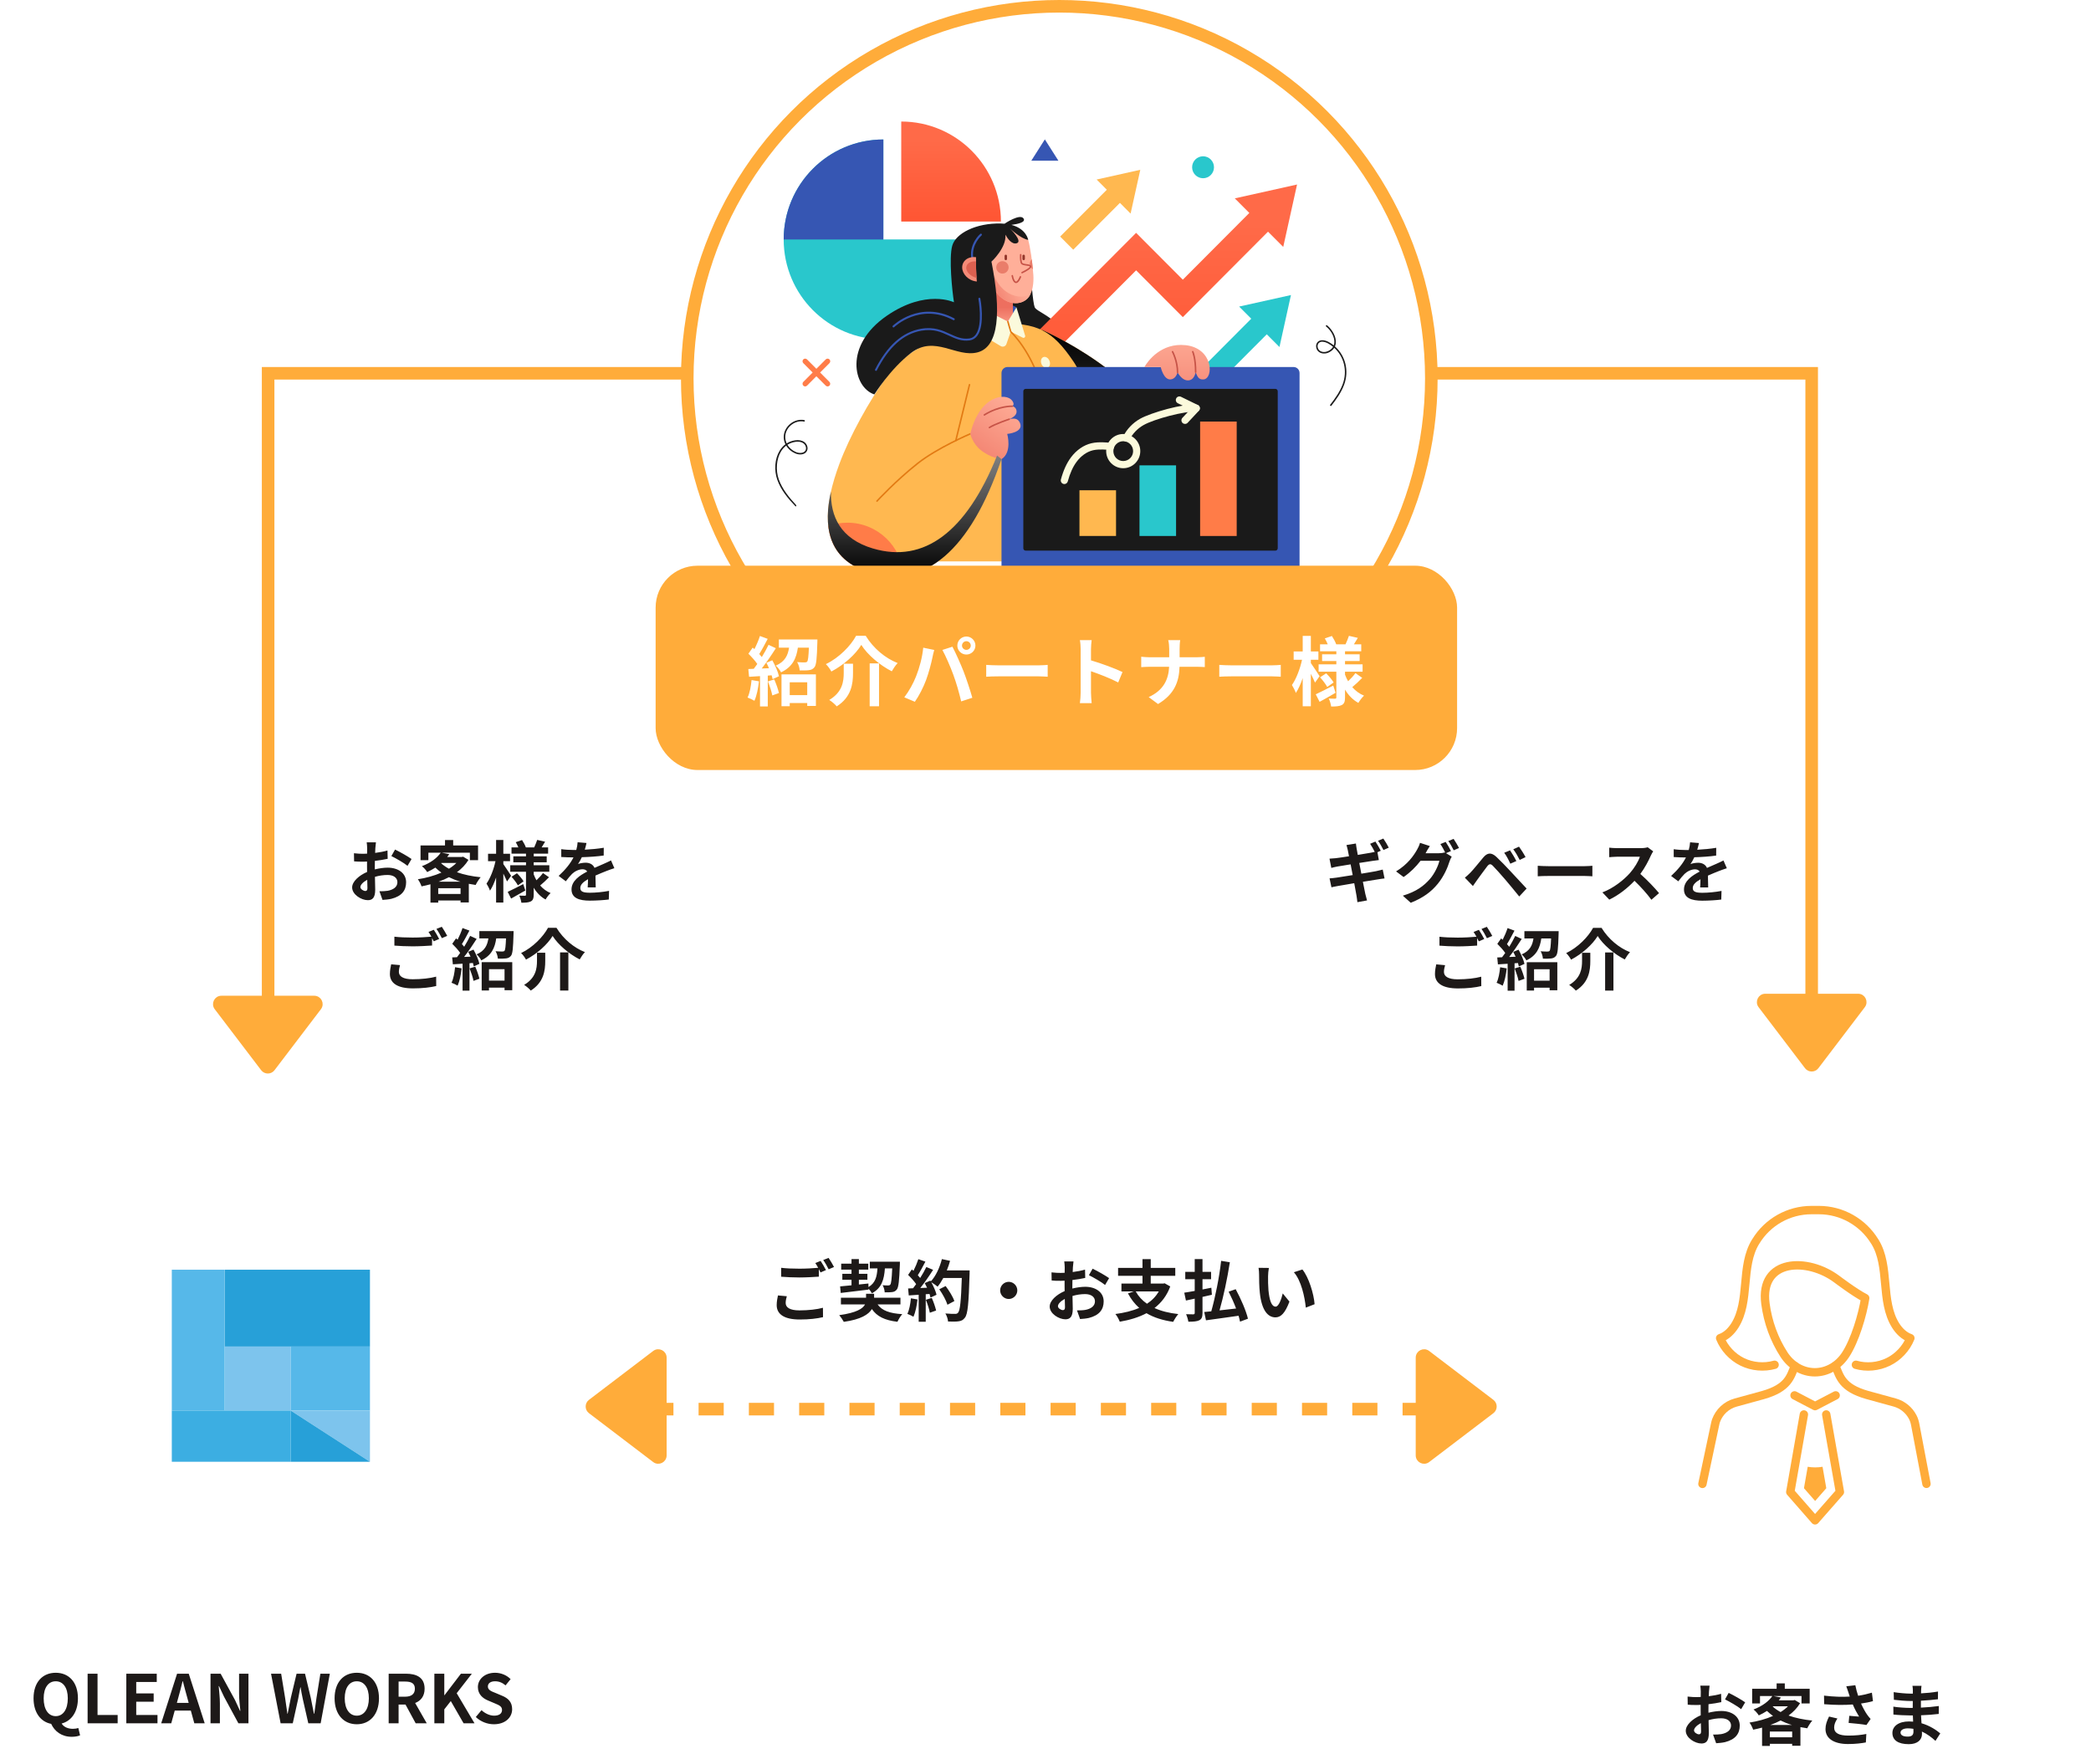 <svg width="499" height="421" viewBox="0 0 499 421" fill="none" xmlns="http://www.w3.org/2000/svg">
<circle cx="252.792" cy="90.284" r="88.784" fill="white" stroke="#FFAC3A" stroke-width="3"/>
<path d="M234.599 57.142C234.599 70.318 223.95 81.004 210.812 81.004C197.675 81.004 187.02 70.323 187.02 57.142C187.02 43.96 197.669 33.284 210.807 33.284V57.142H234.594H234.599Z" fill="#29C7CC"/>
<path d="M215.074 29.002V52.865H238.861C238.861 39.688 228.212 29.002 215.074 29.002Z" fill="url(#paint0_linear_1226_2066)"/>
<path d="M210.807 57.142V33.284C197.669 33.284 187.02 43.965 187.02 57.147H210.807V57.142Z" fill="#3656B3"/>
<path d="M246.919 73.319C246.436 72.027 246.064 66.108 246.064 66.108L234.054 63.841V83.817L253.893 82.308C254.593 76.499 247.402 74.611 246.919 73.319Z" fill="#1A1A1A"/>
<path d="M309.531 44.032L294.672 47.34L298.143 50.815L282.268 66.743L271.124 55.566L238.652 88.133L243.111 92.605L271.124 64.509L282.268 75.681L302.601 55.287L306.233 58.929L309.531 44.032Z" fill="url(#paint1_linear_1226_2066)"/>
<path d="M295.711 73.158L298.598 76.054L285.389 89.308L289.098 93.028L302.307 79.779L305.333 82.809L308.076 70.407L295.711 73.158Z" fill="#29C7CC"/>
<path d="M261.701 42.841L264.133 45.28L252.994 56.451L256.12 59.587L267.259 48.415L269.807 50.971L272.123 40.519L261.701 42.841Z" fill="#FFB850"/>
<path d="M248.575 78.693C248.575 78.693 274.444 89.815 278.52 106.911L281.524 90.082H291.929C291.929 90.082 314.517 132.673 282.218 133.965H249.008L248.569 78.699L248.575 78.693Z" fill="#FFB850"/>
<path style="mix-blend-mode:soft-light" d="M248.575 78.693C248.575 78.693 274.444 89.815 278.52 106.911L281.524 90.082H291.929C291.929 90.082 314.517 132.673 282.218 133.965H249.008L248.569 78.699L248.575 78.693Z" fill="url(#paint2_linear_1226_2066)"/>
<path d="M242.567 73.331C242.567 73.331 238.263 70.83 233.311 73.069L240.973 77.485L242.561 73.331H242.567Z" fill="#3656B3"/>
<path d="M195.715 88.896L197.947 86.657C198.192 86.412 198.192 86.011 197.947 85.766C197.703 85.521 197.303 85.521 197.053 85.766L194.821 88.005L192.589 85.766C192.345 85.521 191.945 85.521 191.701 85.766C191.456 86.011 191.456 86.412 191.701 86.657L193.933 88.896L191.701 91.135C191.456 91.38 191.456 91.781 191.701 92.031C191.823 92.154 191.984 92.215 192.145 92.215C192.306 92.215 192.467 92.154 192.589 92.031L194.821 89.792L197.053 92.031C197.176 92.154 197.337 92.215 197.498 92.215C197.659 92.215 197.82 92.154 197.942 92.031C198.186 91.786 198.186 91.385 197.942 91.135L195.71 88.896H195.715Z" fill="#FF7C48"/>
<path d="M257.02 104.428C256.954 100.58 261.19 93.713 256.176 86.278C251.157 78.844 247.514 76.917 238.014 77.234C228.519 77.552 216.442 82.932 211.934 89.447L213.349 133.966H259.541C259.541 133.966 257.093 108.281 257.02 104.428Z" fill="#FFB850"/>
<path d="M234.781 64.927V77.663H241.722V69.956L234.781 64.927Z" fill="url(#paint3_linear_1226_2066)"/>
<path d="M246.114 38.346L249.346 33.262L252.577 38.346H246.114Z" fill="#3656B3"/>
<path d="M236.052 65.412C236.052 65.412 236.752 70.903 241.066 72.161C242.754 72.657 244.248 72.15 245.142 71.287C246.536 69.945 246.708 67.333 246.602 65.618C246.414 62.655 245.797 58.668 245.37 57.248L240.694 53.795C240.694 53.795 237.907 61.424 236.608 62.455L236.047 65.412H236.052Z" fill="#FFAF99"/>
<path d="M242.116 70.563C238.002 69.36 236.758 64.816 236.453 63.312L236.053 65.412C236.053 65.412 236.752 70.903 241.067 72.161C242.755 72.657 244.248 72.15 245.142 71.287C245.453 70.986 245.698 70.613 245.897 70.212C244.892 70.769 243.565 70.986 242.116 70.563Z" fill="url(#paint4_linear_1226_2066)"/>
<path d="M240.685 64.003C240.574 64.81 239.835 65.378 239.025 65.272C238.22 65.161 237.653 64.42 237.759 63.607C237.87 62.8 238.608 62.232 239.419 62.338C240.224 62.449 240.79 63.19 240.685 64.003Z" fill="#EA7D6A"/>
<path d="M245.76 62.772C245.676 63.39 245.987 63.969 246.498 64.259C246.426 63.479 246.331 62.666 246.226 61.881C245.982 62.109 245.809 62.416 245.765 62.772H245.76Z" fill="#EA7D6A"/>
<path d="M240.024 62.092C239.863 62.092 239.729 61.959 239.729 61.797V61.068C239.729 60.906 239.863 60.773 240.024 60.773C240.185 60.773 240.318 60.906 240.318 61.068V61.797C240.318 61.959 240.185 62.092 240.024 62.092Z" fill="#93372B"/>
<path d="M244.287 62.092C244.126 62.092 243.993 61.959 243.993 61.797V61.068C243.993 60.906 244.126 60.773 244.287 60.773C244.448 60.773 244.582 60.906 244.582 61.068V61.797C244.582 61.959 244.448 62.092 244.287 62.092Z" fill="#93372B"/>
<path d="M289.71 39.917C289.71 41.365 288.538 42.535 287.1 42.535C285.662 42.535 284.49 41.359 284.49 39.917C284.49 38.475 285.662 37.294 287.1 37.294C288.538 37.294 289.71 38.469 289.71 39.917Z" fill="#29C7CC"/>
<path d="M250.446 86.084C250.735 86.78 250.541 87.52 250.013 87.738C249.486 87.955 248.831 87.57 248.542 86.874C248.253 86.178 248.448 85.438 248.975 85.22C249.503 85.003 250.158 85.388 250.446 86.084Z" fill="#FBFADC"/>
<path d="M242.565 73.331L244.636 80.091C244.747 80.431 244.397 80.743 244.075 80.581L241.199 79.15L240.177 82.096C239.988 82.647 239.339 82.892 238.833 82.603L231.365 78.159L233.314 73.069L240.521 76.744L242.57 73.331H242.565Z" fill="#FBFADC"/>
<path d="M249.863 134.144C249.769 134.144 249.691 134.071 249.685 133.971C249.635 133.063 248.436 111.734 248.675 109.546C248.719 109.167 248.808 108.683 248.925 108.075C249.491 105.118 250.552 99.616 248.358 92.271C245.749 83.528 241.123 79.329 241.079 79.29C241.023 79.206 240.346 76.795 240.346 76.795C240.318 76.7 240.374 76.6 240.468 76.572C240.563 76.544 240.663 76.6 240.69 76.694L241.357 79.056C241.817 79.49 246.193 83.761 248.703 92.171C250.924 99.6 249.852 105.163 249.28 108.148C249.163 108.749 249.075 109.228 249.03 109.59C248.791 111.751 250.03 133.732 250.041 133.954C250.041 134.055 249.969 134.138 249.874 134.144C249.874 134.144 249.869 134.144 249.863 134.144Z" fill="#E27A13"/>
<path d="M224.071 85.527C219.363 84.246 214.36 86.028 211.511 89.999C207.497 95.596 202.777 104.016 200.273 110.804C197.075 119.481 194.043 132.623 207.619 136.633C220.734 140.509 231.551 131.415 238.997 109.574L231.545 103.542L232.445 99.282C233.733 93.195 230.051 87.159 224.066 85.527H224.071Z" fill="#FFB850"/>
<path d="M209.267 119.776C209.073 119.659 209.068 119.548 209.134 119.475C209.179 119.425 213.682 114.552 218.918 110.414C223.593 106.728 231.394 103.403 231.472 103.37C231.561 103.331 231.666 103.37 231.705 103.464C231.744 103.553 231.705 103.659 231.611 103.698C231.533 103.732 223.771 107.04 219.14 110.698C213.92 114.814 209.44 119.67 209.395 119.72C209.362 119.759 209.312 119.776 209.262 119.776H209.267Z" fill="#E27A13"/>
<path d="M202.221 124.732C200.622 124.732 199.089 125.016 197.668 125.529C198.223 130.368 200.866 134.628 207.624 136.622C210.394 137.441 213.06 137.68 215.614 137.346C215.175 130.307 209.351 124.732 202.221 124.732Z" fill="#FF7C48"/>
<path d="M310.128 135.191V89.019C310.128 88.225 309.487 87.582 308.695 87.582H240.432C239.641 87.582 239 88.225 239 89.019V135.191C239 135.984 239.641 136.628 240.432 136.628H308.695C309.487 136.628 310.128 135.984 310.128 135.191Z" fill="#3656B3"/>
<path d="M304.356 92.799H244.771C244.459 92.799 244.205 93.054 244.205 93.368V130.835C244.205 131.149 244.459 131.403 244.771 131.403H304.356C304.669 131.403 304.922 131.149 304.922 130.835V93.368C304.922 93.054 304.669 92.799 304.356 92.799Z" fill="#1A1A1A"/>
<path d="M286.399 127.906H295.128V100.602H286.399V127.906Z" fill="#FF7C48"/>
<path d="M271.931 127.906H280.659V111.049H271.931V127.906Z" fill="#29C7CC"/>
<path d="M257.604 127.901H266.333V116.997H257.604V127.901Z" fill="#FFB850"/>
<path d="M268.815 105.38C268.688 105.38 268.56 105.352 268.438 105.291C268.016 105.079 267.838 104.567 268.049 104.138C268.904 102.412 270.331 100.919 272.075 99.933C274.612 98.502 282.375 96.252 285.556 96.57C286.028 96.614 286.372 97.038 286.322 97.511C286.278 97.984 285.862 98.324 285.384 98.279C282.797 98.023 275.423 100.011 272.913 101.432C271.464 102.25 270.281 103.481 269.582 104.901C269.432 105.202 269.132 105.38 268.815 105.38Z" fill="#FBFADC"/>
<path d="M254.001 115.51C253.929 115.51 253.851 115.499 253.779 115.482C253.324 115.36 253.052 114.886 253.174 114.43C253.762 112.258 254.545 110.537 255.567 109.161C256.872 107.407 258.615 106.204 260.475 105.77C261.436 105.547 262.402 105.536 263.135 105.547C263.885 105.564 264.545 105.614 265.156 105.709C265.623 105.781 265.945 106.221 265.872 106.689C265.8 107.157 265.367 107.48 264.895 107.407C264.362 107.324 263.774 107.279 263.102 107.268C262.469 107.257 261.636 107.268 260.859 107.446C259.393 107.786 257.999 108.76 256.933 110.192C256.039 111.389 255.345 112.926 254.817 114.881C254.712 115.265 254.368 115.516 253.99 115.516L254.001 115.51Z" fill="#FBFADC"/>
<path d="M282.791 101.164C282.58 101.164 282.369 101.086 282.208 100.93C281.864 100.607 281.848 100.062 282.17 99.716L284.063 97.689L281.081 96.23C280.654 96.024 280.482 95.506 280.687 95.083C280.893 94.654 281.409 94.481 281.831 94.688L285.856 96.653C286.101 96.77 286.273 96.999 286.323 97.272C286.373 97.539 286.29 97.817 286.106 98.012L283.424 100.891C283.258 101.07 283.03 101.164 282.797 101.164H282.791Z" fill="#FBFADC"/>
<path d="M268.049 111.734C265.805 111.734 263.979 109.902 263.979 107.652C263.979 105.402 265.805 103.57 268.049 103.57C270.292 103.57 272.119 105.402 272.119 107.652C272.119 109.902 270.292 111.734 268.049 111.734ZM268.049 105.291C266.749 105.291 265.694 106.349 265.694 107.658C265.694 108.967 266.749 110.019 268.049 110.019C269.348 110.019 270.408 108.961 270.408 107.658C270.408 106.355 269.353 105.291 268.049 105.291Z" fill="#FBFADC"/>
<path d="M243.38 100.875C242.886 99.783 241.969 99.789 240.859 100.034C241.858 99.599 242.808 98.914 242.563 97.895C242.43 97.344 242.064 97.06 241.608 96.937C241.942 96.659 242.008 96.236 241.531 95.595C240.131 93.696 233.829 94.125 231.553 103.531C231.553 103.531 232.025 105.714 233.946 107.318C236.339 109.317 239.004 109.568 239.004 109.568C241.603 107.942 240.365 103.553 240.365 103.553C240.365 103.553 244.446 103.203 243.38 100.869V100.875Z" fill="url(#paint5_linear_1226_2066)"/>
<path d="M234.902 99.198C234.841 99.198 234.785 99.171 234.746 99.115C234.696 99.031 234.718 98.92 234.802 98.864C238.389 96.626 241.476 96.759 241.609 96.759C241.709 96.759 241.787 96.848 241.781 96.949C241.781 97.049 241.687 97.116 241.592 97.121C241.559 97.121 238.483 96.999 234.996 99.171C234.968 99.187 234.935 99.198 234.902 99.198Z" fill="#C65347"/>
<path d="M236.109 102.211C236.048 102.211 235.993 102.184 235.96 102.128C235.904 102.044 235.932 101.933 236.015 101.877C237.387 100.986 240.663 99.906 240.801 99.861C240.896 99.834 240.996 99.884 241.029 99.978C241.062 100.073 241.007 100.173 240.912 100.207C240.879 100.218 237.542 101.32 236.209 102.184C236.182 102.206 236.143 102.211 236.109 102.211Z" fill="#C65347"/>
<path d="M282.89 82.369C277.154 81.768 273.961 86.078 273.101 87.582H276.993C276.993 87.582 277.67 90.728 279.392 90.539C280.324 90.433 280.785 89.62 281.013 88.896C281.535 89.715 282.329 90.784 283.495 90.784C284.661 90.784 285.177 89.665 285.327 88.824C285.722 89.665 285.905 90.65 287.215 90.544C289.686 90.355 289.569 83.065 282.89 82.364V82.369Z" fill="url(#paint6_linear_1226_2066)"/>
<path d="M281.013 89.074C280.913 89.074 280.835 88.991 280.835 88.896C280.835 86.24 279.663 84.029 279.652 84.007C279.602 83.917 279.636 83.812 279.724 83.761C279.813 83.717 279.919 83.745 279.969 83.834C280.019 83.929 281.196 86.145 281.196 88.891C281.196 88.991 281.113 89.069 281.018 89.069L281.013 89.074Z" fill="#C65347"/>
<path d="M285.328 89.002C285.228 89.002 285.15 88.918 285.15 88.823C285.15 85.504 284.478 84.012 284.473 83.995C284.428 83.906 284.472 83.8 284.561 83.756C284.65 83.711 284.756 83.756 284.8 83.845C284.828 83.906 285.511 85.41 285.511 88.823C285.511 88.924 285.428 89.002 285.333 89.002H285.328Z" fill="#C65347"/>
<path d="M243.899 65.244C243.833 65.244 243.766 65.205 243.738 65.144C243.694 65.055 243.738 64.949 243.821 64.905C244.838 64.42 245.748 63.824 245.77 63.624C245.732 63.49 245.282 63.434 244.949 63.39C244.366 63.312 243.705 63.228 243.555 62.711C243.3 61.831 243.394 60.8 243.4 60.756C243.411 60.656 243.499 60.583 243.594 60.594C243.694 60.605 243.766 60.694 243.755 60.789C243.755 60.8 243.66 61.797 243.894 62.61C243.977 62.9 244.516 62.972 244.988 63.033C245.515 63.1 246.009 63.167 246.109 63.546C246.237 64.03 245.015 64.732 243.966 65.233C243.938 65.244 243.916 65.25 243.888 65.25L243.899 65.244Z" fill="#C65347"/>
<path d="M240.978 54.491C241.033 54.541 243.604 56.969 245.37 57.248C245.37 57.248 244.976 54.613 241.361 53.667C242.799 53.483 244.815 53.06 244.282 52.174C243.476 50.838 239.756 53.366 239.723 53.388C239.451 53.366 239.162 53.349 238.862 53.338C232.915 53.193 228.074 55.677 227.246 58.634C226.419 61.591 227.224 69.444 227.657 72.133C227.657 72.133 221.005 68.903 211.616 75.363C201.266 82.48 203.67 92.493 208.662 94.125C208.662 94.125 212.465 88.016 217.44 84.207C223.093 79.885 228.235 85.426 233.31 84.079C238.385 82.731 238.968 74.45 236.608 62.449C236.608 62.449 240.25 59.057 239.934 56.011C240.484 56.997 241.45 58.333 242.56 58.072C244.259 57.665 241.039 54.552 240.972 54.485L240.978 54.491Z" fill="#1A1A1A"/>
<path d="M209.041 88.517C208.819 88.434 208.769 88.289 208.83 88.172C211.778 82.419 215.36 79.239 219.785 78.46C222.878 77.914 224.904 78.855 226.698 79.685C228.164 80.364 229.546 81.005 231.334 80.765C231.967 80.682 232.473 80.37 232.867 79.819C234.605 77.402 233.5 71.398 233.489 71.337C233.466 71.209 233.55 71.086 233.677 71.058C233.805 71.036 233.927 71.12 233.955 71.248C234.005 71.504 235.104 77.513 233.25 80.091C232.778 80.743 232.156 81.127 231.395 81.233C229.474 81.495 228.03 80.821 226.498 80.114C224.682 79.273 222.811 78.404 219.863 78.922C215.598 79.674 212.122 82.77 209.246 88.384C209.207 88.467 209.124 88.512 209.035 88.512L209.041 88.517Z" fill="#3656B3"/>
<path d="M232.007 61.669C231.89 61.669 231.79 61.58 231.773 61.463C231.335 58.094 233.828 55.911 233.933 55.816C234.033 55.733 234.183 55.744 234.266 55.844C234.35 55.944 234.339 56.095 234.239 56.178C234.217 56.201 231.834 58.289 232.24 61.402C232.256 61.53 232.168 61.653 232.034 61.669C232.023 61.669 232.012 61.669 232.001 61.669H232.007Z" fill="#3656B3"/>
<path d="M213.226 78.137C213.165 78.137 213.104 78.115 213.06 78.064C212.971 77.97 212.971 77.819 213.06 77.73C213.121 77.669 219.451 71.577 227.713 75.965C227.83 76.026 227.874 76.171 227.813 76.288C227.752 76.405 227.608 76.449 227.491 76.388C219.534 72.167 213.448 78.014 213.387 78.076C213.343 78.12 213.282 78.142 213.221 78.142L213.226 78.137Z" fill="#3656B3"/>
<path d="M232.922 61.374C231.618 61.19 230.379 61.697 229.857 62.755C229.175 64.142 229.985 65.941 231.668 66.776C232.145 67.01 232.639 67.138 233.117 67.177C232.906 65.133 232.906 62.716 232.922 61.38V61.374Z" fill="#F58A77"/>
<path d="M233.041 66.308C232.941 64.938 232.913 63.496 232.919 62.376C231.841 62.298 230.92 62.705 230.653 63.468C230.309 64.47 231.214 65.69 232.674 66.202C232.796 66.247 232.919 66.28 233.041 66.308Z" fill="#DD6050"/>
<path d="M228.092 105.319C227.953 105.291 227.892 105.191 227.92 105.096L231.19 91.747C231.212 91.653 231.312 91.591 231.407 91.614C231.501 91.636 231.562 91.736 231.54 91.831L228.269 105.179C228.247 105.263 228.175 105.319 228.097 105.319H228.092Z" fill="#E27A13"/>
<g style="mix-blend-mode:soft-light">
<path d="M208.363 130.903C200.473 128.569 198.191 123.156 198.296 117.325C196.558 125.033 197.164 133.537 207.619 136.627C220.734 140.503 231.551 131.409 238.997 109.568L237.942 108.71C230.596 127.015 220.462 134.472 208.363 130.897V130.903Z" fill="url(#paint7_linear_1226_2066)"/>
</g>
<path d="M189.861 120.851C188.034 118.952 186.346 116.913 185.497 114.496C184.686 112.197 184.897 109.479 186.041 107.58C186.419 106.951 186.891 106.427 187.435 106.021C187.118 105.375 186.979 104.656 187.052 103.927C187.157 102.802 187.773 101.749 188.74 101.025C189.689 100.318 190.855 100.034 191.938 100.251C192.038 100.268 192.099 100.368 192.077 100.463C192.06 100.563 191.96 100.624 191.866 100.602C190.883 100.407 189.822 100.663 188.951 101.315C188.068 101.972 187.501 102.935 187.407 103.96C187.346 104.606 187.468 105.241 187.735 105.814C188.334 105.436 189.012 105.185 189.761 105.074C190.639 104.946 191.427 105.102 191.977 105.519C192.582 105.976 192.965 106.934 192.526 107.686C192.016 108.56 190.777 108.61 189.817 108.209C188.856 107.808 188.096 107.145 187.618 106.344C187.124 106.717 186.702 107.196 186.358 107.764C185.286 109.546 185.08 112.202 185.841 114.374C186.669 116.73 188.329 118.734 190 120.544C190.067 120.617 190.061 120.734 189.989 120.801C189.956 120.834 189.911 120.851 189.867 120.851H189.861ZM187.907 106.137C188.351 106.884 189.056 107.507 189.95 107.881C190.744 108.215 191.81 108.192 192.216 107.507C192.543 106.945 192.249 106.176 191.76 105.814C191.122 105.33 190.267 105.375 189.817 105.441C189.112 105.547 188.473 105.781 187.907 106.143V106.137Z" fill="#1A1A1A"/>
<path d="M317.57 96.888C317.381 96.787 317.37 96.676 317.431 96.598C318.592 95.117 319.758 93.49 320.43 91.675C321.596 88.506 320.741 85.109 318.408 82.999C318.131 83.444 317.703 83.817 317.142 84.09C316.31 84.502 315.327 84.441 314.699 83.945C314.327 83.65 314.094 83.177 314.077 82.675C314.061 82.236 314.205 81.846 314.494 81.578C315.355 80.771 316.715 81.417 317.109 81.634C317.531 81.868 317.925 82.13 318.292 82.425C318.358 82.247 318.403 82.063 318.425 81.862C318.581 80.426 317.559 78.783 316.465 77.909C316.387 77.847 316.376 77.736 316.437 77.658C316.498 77.58 316.609 77.569 316.687 77.63C317.853 78.571 318.947 80.337 318.775 81.907C318.747 82.18 318.681 82.436 318.575 82.67C321.068 84.875 321.995 88.462 320.763 91.803C320.074 93.669 318.892 95.317 317.714 96.826C317.681 96.871 317.626 96.893 317.576 96.893L317.57 96.888ZM315.56 81.539C315.26 81.539 314.971 81.617 314.733 81.84C314.522 82.035 314.416 82.33 314.427 82.659C314.444 83.049 314.633 83.433 314.916 83.661C315.516 84.14 316.387 84.057 316.976 83.767C317.498 83.511 317.881 83.171 318.125 82.759C317.759 82.458 317.359 82.185 316.931 81.951C316.704 81.829 316.126 81.545 315.56 81.545V81.539Z" fill="#1A1A1A"/>
<path d="M242.475 67.561C242.42 67.561 242.364 67.55 242.309 67.534C241.637 67.311 241.42 65.974 241.398 65.824C241.381 65.724 241.453 65.635 241.548 65.618C241.648 65.601 241.737 65.674 241.753 65.768C241.825 66.258 242.07 67.071 242.42 67.188C242.697 67.283 243.136 66.553 243.347 65.991C243.38 65.896 243.486 65.852 243.58 65.885C243.674 65.918 243.719 66.024 243.686 66.119C243.591 66.375 243.108 67.556 242.475 67.556V67.561Z" fill="#C65347"/>
<g filter="url(#filter0_d_1226_2066)">
<circle cx="433.189" cy="325.808" r="60.189" fill="white"/>
</g>
<g filter="url(#filter1_d_1226_2066)">
<circle cx="65.189" cy="326.225" r="60.189" fill="white"/>
</g>
<path d="M69.374 321.331H53.609V336.611H69.374V321.331Z" fill="#7DC4ED"/>
<path d="M69.374 336.611H88.286V321.331H69.374V336.611Z" fill="#56B8E9"/>
<path d="M88.286 303H53.609V321.33H88.286V303Z" fill="#27A0D8"/>
<path d="M41 303V336.611H53.608V303H41Z" fill="#56B8E9"/>
<path d="M69.373 336.611H41V348.831H69.373V336.611Z" fill="#3CAEE2"/>
<path d="M69.374 336.611L88.286 348.831V336.611H69.374Z" fill="#7DC4ED"/>
<path d="M69.374 348.831H88.286L69.374 336.611V348.831Z" fill="#27A0D8"/>
<path d="M423.494 325.689C420.944 326.401 418.146 326.152 415.778 324.993C413.411 323.834 411.49 321.765 410.497 319.331C411.987 318.834 413.163 317.642 414.007 316.318C417.699 310.457 415.315 302.229 418.957 296.318C418.957 296.301 418.99 296.268 419.007 296.252C421.821 291.616 426.855 288.768 432.302 288.768H434.056C439.503 288.768 444.536 291.616 447.384 296.252C447.384 296.268 447.417 296.301 447.434 296.318C451.076 302.212 448.692 310.44 452.384 316.318C453.228 317.642 454.404 318.818 455.894 319.331C454.901 321.781 452.98 323.834 450.613 324.993C448.245 326.152 445.431 326.417 442.897 325.689" stroke="#FFAC3A" stroke-width="2" stroke-linecap="round" stroke-linejoin="round"/>
<path d="M406.274 354.115L409.304 339.827C409.37 339.546 409.42 339.281 409.519 339.016C410.281 336.93 412.003 335.307 414.172 334.711C416.357 334.099 418.559 333.519 420.744 332.907C426.738 331.202 427.251 328.569 428.327 325.97" stroke="#FFAC3A" stroke-width="2" stroke-linecap="round" stroke-linejoin="round"/>
<path d="M437.998 325.953C439.091 328.553 439.587 331.185 445.597 332.89C447.783 333.503 449.985 334.082 452.17 334.695C454.041 335.225 455.581 336.483 456.458 338.172C456.773 338.768 456.955 339.413 457.071 340.059L459.736 354.099" stroke="#FFAC3A" stroke-width="2" stroke-linecap="round" stroke-linejoin="round"/>
<path d="M445.116 309.778C444.47 313.867 442.649 319.894 440.447 323.271C438.725 325.92 435.994 327.477 433.096 327.477C430.199 327.477 427.467 325.92 425.745 323.271C423.411 319.679 421.888 315.506 421.308 311.119C419.885 300.324 431.374 300.026 438.345 305.258C438.345 305.258 442.699 308.553 445.1 309.761" stroke="#FFAC3A" stroke-width="2" stroke-linecap="round" stroke-linejoin="round"/>
<path d="M438.067 332.99L433.15 335.556L428.249 332.99" stroke="#FFAC3A" stroke-width="2" stroke-linecap="round" stroke-linejoin="round"/>
<path d="M430.483 337.543L427.238 356.053L433.149 362.808L439.076 356.053L435.814 337.543" stroke="#FFAC3A" stroke-width="2" stroke-linecap="round" stroke-linejoin="round"/>
<path d="M431.394 350.026L430.5 355.142L433.166 358.188L435.831 355.142L434.937 350.026C434.358 350.125 433.762 350.175 433.166 350.175C432.57 350.175 431.973 350.125 431.394 350.026Z" fill="#FFAC3A"/>
<path d="M407.976 402.256C407.928 402.544 407.864 403.232 407.832 403.648C407.816 404 407.8 404.384 407.784 404.784C408.84 404.656 409.896 404.448 410.728 404.208L410.776 406.192C409.864 406.4 408.76 406.56 407.72 406.688C407.704 407.168 407.704 407.664 407.704 408.128C407.704 408.32 407.704 408.512 407.704 408.72C408.792 408.448 409.896 408.304 410.776 408.304C413.24 408.304 415.176 409.584 415.176 411.792C415.176 413.68 414.184 415.104 411.64 415.744C410.904 415.904 410.2 415.952 409.544 416L408.808 413.936C409.528 413.936 410.216 413.92 410.776 413.824C412.072 413.584 413.096 412.944 413.096 411.776C413.096 410.688 412.136 410.048 410.744 410.048C409.752 410.048 408.712 410.208 407.736 410.496C407.768 411.76 407.8 413.008 407.8 413.552C407.8 415.536 407.096 416.064 406.04 416.064C404.488 416.064 402.296 414.72 402.296 413.024C402.296 411.632 403.896 410.176 405.864 409.328C405.848 408.944 405.848 408.56 405.848 408.192C405.848 407.744 405.848 407.296 405.848 406.848C405.544 406.864 405.256 406.88 405 406.88C403.928 406.88 403.304 406.864 402.76 406.8L402.728 404.864C403.672 404.976 404.36 404.992 404.936 404.992C405.224 404.992 405.544 404.976 405.864 404.96C405.88 404.4 405.88 403.936 405.88 403.664C405.88 403.328 405.816 402.544 405.768 402.256H407.976ZM412.536 403.984C413.768 404.576 415.624 405.632 416.472 406.24L415.512 407.872C414.744 407.216 412.648 406.016 411.656 405.536L412.536 403.984ZM404.264 412.944C404.264 413.44 405.016 413.872 405.432 413.872C405.72 413.872 405.944 413.744 405.944 413.2C405.944 412.8 405.928 412.064 405.896 411.2C404.92 411.728 404.264 412.384 404.264 412.944ZM422.456 411.648H427.656C426.68 411.36 425.768 410.992 424.92 410.576C424.152 410.976 423.32 411.344 422.456 411.648ZM422.36 414.576H427.688V413.216H422.36V414.576ZM423.128 407.184L423.048 407.248C423.576 407.728 424.2 408.176 424.92 408.56C425.592 408.144 426.2 407.68 426.68 407.184H423.128ZM428.296 405.68L429.576 406.448C428.888 407.6 427.944 408.56 426.824 409.392C428.488 409.984 430.424 410.384 432.488 410.592C432.088 411.04 431.544 411.888 431.288 412.432C430.728 412.352 430.184 412.256 429.656 412.16V416.608H427.688V416.144H422.36V416.64H420.504V412.272C419.8 412.464 419.096 412.624 418.376 412.768C418.216 412.256 417.816 411.472 417.496 411.072C419.448 410.768 421.416 410.24 423.112 409.488C422.6 409.12 422.12 408.72 421.672 408.288C421.08 408.672 420.44 409.024 419.72 409.36C419.464 408.912 418.872 408.24 418.456 407.952C420.68 407.104 422.152 405.92 422.952 404.736H420.008V406.512H418.136V403.008H423.976V401.712H425.928V403.008H431.864V406.512H429.912V404.736H423.224L425 405.088C424.84 405.312 424.664 405.536 424.488 405.76H427.976L428.296 405.68ZM441.112 403.888C440.984 403.52 440.808 402.944 440.6 402.416L442.76 402.16C442.92 403.008 443.16 403.872 443.432 404.672C444.584 404.496 445.704 404.24 446.712 403.936L446.968 405.952C446.152 406.192 445.128 406.384 444.12 406.528C444.584 407.568 445.144 408.56 445.544 409.136C445.816 409.536 446.12 409.888 446.408 410.208L445.416 411.648C444.52 411.472 442.504 411.264 441.16 411.152L441.32 409.456C442.104 409.52 443.16 409.616 443.656 409.648C443.176 408.88 442.6 407.824 442.152 406.752C440.248 406.896 438.056 406.912 435.32 406.688L435.288 404.64C437.688 404.928 439.736 404.976 441.432 404.864C441.304 404.496 441.208 404.16 441.112 403.888ZM438.488 410.096C437.976 410.848 437.704 411.552 437.704 412.256C437.704 413.6 438.904 414.176 441.096 414.176C442.84 414.176 444.248 414.016 445.384 413.792L445.272 415.808C444.36 415.984 442.92 416.192 440.968 416.192C437.704 416.176 435.64 414.912 435.64 412.608C435.64 411.632 435.944 410.72 436.488 409.632L438.488 410.096ZM453.544 413.44C453.544 414.048 454.12 414.416 455.224 414.416C456.072 414.416 456.632 414.176 456.632 413.248C456.632 413.072 456.632 412.848 456.616 412.56C456.184 412.496 455.752 412.448 455.304 412.448C454.168 412.448 453.544 412.896 453.544 413.44ZM458.552 402.304C458.504 402.624 458.472 403.024 458.456 403.44C458.44 403.6 458.44 403.84 458.44 404.096C459.752 404.032 461.08 403.904 462.488 403.664L462.472 405.504C461.416 405.632 459.96 405.776 458.408 405.856C458.408 406.416 458.408 407.008 458.408 407.504C460.024 407.424 461.384 407.296 462.68 407.12L462.664 409.008C461.224 409.168 459.976 409.28 458.44 409.328C458.472 409.936 458.504 410.592 458.552 411.232C460.568 411.808 462.104 412.88 463.032 413.648L461.88 415.44C461.016 414.64 459.928 413.792 458.648 413.216C458.664 413.44 458.664 413.632 458.664 413.808C458.664 415.168 457.624 416.224 455.512 416.224C452.952 416.224 451.608 415.248 451.608 413.552C451.608 411.936 453.096 410.8 455.56 410.8C455.896 410.8 456.232 410.816 456.552 410.848C456.52 410.352 456.504 409.84 456.488 409.36C456.216 409.36 455.944 409.36 455.656 409.36C454.728 409.36 452.904 409.28 451.848 409.152L451.832 407.264C452.872 407.456 454.84 407.568 455.688 407.568C455.944 407.568 456.2 407.568 456.456 407.568C456.456 407.04 456.456 406.464 456.472 405.92C456.264 405.92 456.072 405.92 455.88 405.92C454.872 405.92 453.016 405.776 451.96 405.632L451.912 403.808C453.064 404 454.888 404.16 455.864 404.16C456.072 404.16 456.28 404.16 456.488 404.16C456.488 403.856 456.488 403.6 456.488 403.408C456.488 403.104 456.456 402.608 456.392 402.304H458.552Z" fill="#1D1918"/>
<path d="M10.421 405.28C10.421 407.936 11.541 409.536 13.301 409.536C15.061 409.536 16.181 407.936 16.181 405.28C16.181 402.736 15.061 401.216 13.301 401.216C11.541 401.216 10.421 402.736 10.421 405.28ZM18.693 412.368L19.109 414.112C18.709 414.304 17.989 414.464 17.125 414.464C14.709 414.464 13.029 413.168 12.213 411.376C9.685 410.896 8.005 408.656 8.005 405.28C8.005 401.424 10.165 399.184 13.301 399.184C16.437 399.184 18.597 401.44 18.597 405.28C18.597 408.512 17.061 410.688 14.709 411.296C15.253 412.192 16.325 412.56 17.397 412.56C17.909 412.56 18.357 412.48 18.693 412.368ZM20.909 411.248V399.408H23.277V409.264H28.077V411.248H20.909ZM30.143 411.248V399.408H37.407V401.376H32.511V404.112H36.672V406.096H32.511V409.264H37.584V411.248H30.143ZM42.211 406.368H45.027L44.675 405.072C44.307 403.84 43.987 402.48 43.635 401.2H43.571C43.267 402.496 42.915 403.84 42.563 405.072L42.211 406.368ZM46.371 411.248L45.539 408.208H41.699L40.867 411.248H38.467L42.259 399.408H45.043L48.851 411.248H46.371ZM50.237 411.248V399.408H52.653L56.093 405.712L57.277 408.272H57.357C57.229 407.04 57.053 405.472 57.053 404.128V399.408H59.293V411.248H56.893L53.469 404.912L52.269 402.368H52.189C52.301 403.648 52.477 405.136 52.477 406.496V411.248H50.237ZM66.967 411.248L64.679 399.408H67.095L68.039 405.184C68.215 406.432 68.407 407.696 68.583 408.96H68.647C68.887 407.696 69.143 406.416 69.399 405.184L70.775 399.408H72.791L74.167 405.184C74.423 406.4 74.663 407.68 74.919 408.96H74.999C75.175 407.68 75.351 406.416 75.527 405.184L76.455 399.408H78.711L76.519 411.248H73.575L72.247 405.392C72.055 404.464 71.879 403.552 71.735 402.656H71.671C71.511 403.552 71.351 404.464 71.159 405.392L69.863 411.248H66.967ZM85.144 411.472C82.008 411.472 79.848 409.12 79.848 405.28C79.848 401.424 82.008 399.184 85.144 399.184C88.28 399.184 90.44 401.44 90.44 405.28C90.44 409.12 88.28 411.472 85.144 411.472ZM85.144 409.424C86.904 409.424 88.024 407.808 88.024 405.28C88.024 402.736 86.904 401.216 85.144 401.216C83.384 401.216 82.264 402.736 82.264 405.28C82.264 407.808 83.384 409.424 85.144 409.424ZM95.121 401.28V404.896H96.657C98.177 404.896 99.009 404.256 99.009 402.992C99.009 401.712 98.177 401.28 96.657 401.28H95.121ZM101.841 411.248H99.201L96.769 406.768H95.121V411.248H92.753V399.408H96.881C99.361 399.408 101.329 400.272 101.329 402.992C101.329 404.768 100.433 405.872 99.073 406.4L101.841 411.248ZM103.659 411.248V399.408H106.027V404.544H106.075L109.995 399.408H112.603L108.987 404.064L113.243 411.248H110.635L107.579 405.936L106.027 407.92V411.248H103.659ZM117.867 411.472C116.283 411.472 114.699 410.848 113.547 409.744L114.907 408.112C115.755 408.896 116.875 409.424 117.915 409.424C119.147 409.424 119.803 408.896 119.803 408.064C119.803 407.184 119.083 406.912 118.027 406.464L116.443 405.792C115.243 405.296 114.043 404.336 114.043 402.608C114.043 400.672 115.739 399.184 118.139 399.184C119.515 399.184 120.891 399.728 121.851 400.704L120.651 402.192C119.899 401.568 119.115 401.216 118.139 401.216C117.099 401.216 116.427 401.68 116.427 402.464C116.427 403.312 117.275 403.616 118.283 404.016L119.835 404.672C121.275 405.264 122.219 406.176 122.219 407.888C122.219 409.824 120.603 411.472 117.867 411.472Z" fill="#1D1918"/>
<path d="M63.985 253.998V89.08H163.461" stroke="#FFAC3A" stroke-width="3" stroke-linecap="round"/>
<path d="M432.342 253.998V89.08H342.961" stroke="#FFAC3A" stroke-width="3" stroke-linecap="round"/>
<path d="M65.11 255.09C64.51 255.878 63.323 255.878 62.723 255.09L51.642 240.529C50.89 239.542 51.594 238.121 52.835 238.121H74.997C76.238 238.121 76.942 239.542 76.19 240.529L65.11 255.09Z" fill="#FFAC3A" stroke="#FFAC3A"/>
<path d="M433.542 254.614C432.942 255.402 431.755 255.402 431.154 254.614L420.073 240.053C419.322 239.066 420.026 237.645 421.267 237.645H443.429C444.67 237.645 445.374 239.066 444.622 240.053L433.542 254.614Z" fill="#FFAC3A" stroke="#FFAC3A"/>
<path d="M89.717 201.008C89.669 201.296 89.605 201.984 89.573 202.4C89.557 202.752 89.541 203.136 89.525 203.536C90.581 203.408 91.637 203.2 92.469 202.96L92.517 204.944C91.605 205.152 90.501 205.312 89.461 205.44C89.445 205.92 89.445 206.416 89.445 206.88C89.445 207.072 89.445 207.264 89.445 207.472C90.533 207.2 91.637 207.056 92.517 207.056C94.981 207.056 96.917 208.336 96.917 210.544C96.917 212.432 95.925 213.856 93.381 214.496C92.645 214.656 91.941 214.704 91.285 214.752L90.549 212.688C91.269 212.688 91.957 212.672 92.517 212.576C93.813 212.336 94.837 211.696 94.837 210.528C94.837 209.44 93.877 208.8 92.485 208.8C91.493 208.8 90.453 208.96 89.477 209.248C89.509 210.512 89.541 211.76 89.541 212.304C89.541 214.288 88.837 214.816 87.781 214.816C86.229 214.816 84.037 213.472 84.037 211.776C84.037 210.384 85.637 208.928 87.605 208.08C87.589 207.696 87.589 207.312 87.589 206.944C87.589 206.496 87.589 206.048 87.589 205.6C87.285 205.616 86.997 205.632 86.741 205.632C85.669 205.632 85.045 205.616 84.501 205.552L84.469 203.616C85.413 203.728 86.101 203.744 86.677 203.744C86.965 203.744 87.285 203.728 87.605 203.712C87.621 203.152 87.621 202.688 87.621 202.416C87.621 202.08 87.557 201.296 87.509 201.008H89.717ZM94.277 202.736C95.509 203.328 97.365 204.384 98.213 204.992L97.253 206.624C96.485 205.968 94.389 204.768 93.397 204.288L94.277 202.736ZM86.005 211.696C86.005 212.192 86.757 212.624 87.173 212.624C87.461 212.624 87.685 212.496 87.685 211.952C87.685 211.552 87.669 210.816 87.637 209.952C86.661 210.48 86.005 211.136 86.005 211.696ZM104.677 210.4H109.877C108.901 210.112 107.989 209.744 107.141 209.328C106.373 209.728 105.541 210.096 104.677 210.4ZM104.581 213.328H109.909V211.968H104.581V213.328ZM105.349 205.936L105.269 206C105.797 206.48 106.421 206.928 107.141 207.312C107.813 206.896 108.421 206.432 108.901 205.936H105.349ZM110.517 204.432L111.797 205.2C111.109 206.352 110.165 207.312 109.045 208.144C110.709 208.736 112.645 209.136 114.709 209.344C114.309 209.792 113.765 210.64 113.509 211.184C112.949 211.104 112.405 211.008 111.877 210.912V215.36H109.909V214.896H104.581V215.392H102.725V211.024C102.021 211.216 101.317 211.376 100.597 211.52C100.437 211.008 100.037 210.224 99.717 209.824C101.669 209.52 103.637 208.992 105.333 208.24C104.821 207.872 104.341 207.472 103.893 207.04C103.301 207.424 102.661 207.776 101.941 208.112C101.685 207.664 101.093 206.992 100.677 206.704C102.901 205.856 104.373 204.672 105.173 203.488H102.229V205.264H100.357V201.76H106.197V200.464H108.149V201.76H114.085V205.264H112.133V203.488H105.445L107.221 203.84C107.061 204.064 106.885 204.288 106.709 204.512H110.197L110.517 204.432ZM121.973 208.992L120.997 210.352C120.805 209.888 120.469 209.168 120.117 208.48V215.376H118.389V209.392C117.973 210.624 117.477 211.744 116.933 212.544C116.757 212.016 116.373 211.296 116.101 210.864C116.997 209.616 117.845 207.392 118.245 205.504H116.469V203.744H118.389V200.448H120.117V203.744H121.717V205.504H120.117V206.208C120.549 206.8 121.701 208.56 121.973 208.992ZM124.869 210.976L125.365 212.512C124.245 213.168 122.997 213.872 121.973 214.432L121.157 212.832C122.101 212.4 123.509 211.68 124.869 210.976ZM122.069 209.232L123.365 208.384C123.957 208.96 124.629 209.776 124.949 210.32L123.589 211.28C123.301 210.72 122.645 209.856 122.069 209.232ZM129.573 208.336L131.013 209.344C130.341 210.048 129.525 210.8 128.901 211.312C129.589 212.096 130.421 212.72 131.397 213.12C130.997 213.472 130.469 214.176 130.197 214.656C129.029 214.016 128.085 213.04 127.365 211.84V213.504C127.365 214.368 127.205 214.816 126.693 215.104C126.165 215.376 125.413 215.424 124.421 215.424C124.357 214.928 124.149 214.192 123.909 213.728C124.453 213.76 125.077 213.76 125.269 213.76C125.461 213.76 125.525 213.68 125.525 213.488V208.032H121.765V206.48H125.525V205.776H122.501V204.352H125.525V203.712H122.069V202.224H123.701C123.541 201.808 123.301 201.36 123.077 200.976L124.581 200.464C124.949 201.024 125.333 201.744 125.493 202.224H127.477C127.717 201.68 128.037 200.944 128.197 200.432L130.085 200.864C129.797 201.344 129.509 201.824 129.253 202.224H130.805V203.712H127.365V204.352H130.469V205.776H127.365V206.48H131.093V208.032H127.365V208.656C127.541 209.152 127.765 209.616 128.021 210.064C128.581 209.536 129.205 208.864 129.573 208.336ZM139.957 201.168C139.877 201.568 139.765 202.096 139.557 202.768C141.077 202.688 142.677 202.544 144.085 202.304L144.069 204.16C142.549 204.384 140.581 204.512 138.853 204.56C138.581 205.152 138.261 205.728 137.941 206.192C138.357 206 139.221 205.872 139.749 205.872C140.725 205.872 141.525 206.288 141.877 207.104C142.709 206.72 143.381 206.448 144.037 206.16C144.661 205.888 145.221 205.632 145.813 205.328L146.613 207.184C146.101 207.328 145.253 207.648 144.709 207.856C143.989 208.144 143.077 208.496 142.101 208.944C142.117 209.84 142.149 211.024 142.165 211.76H140.245C140.293 211.28 140.309 210.512 140.325 209.808C139.125 210.496 138.485 211.12 138.485 211.92C138.485 212.8 139.237 213.04 140.805 213.04C142.165 213.04 143.941 212.864 145.349 212.592L145.285 214.656C144.229 214.8 142.261 214.928 140.757 214.928C138.245 214.928 136.389 214.32 136.389 212.256C136.389 210.208 138.309 208.928 140.133 207.984C139.893 207.584 139.461 207.44 139.013 207.44C138.117 207.44 137.125 207.952 136.517 208.544C136.037 209.024 135.573 209.6 135.029 210.304L133.317 209.024C134.997 207.472 136.133 206.048 136.853 204.608C136.773 204.608 136.709 204.608 136.645 204.608C135.989 204.608 134.821 204.576 133.941 204.512V202.64C134.757 202.768 135.941 202.832 136.757 202.832C136.997 202.832 137.269 202.832 137.525 202.832C137.701 202.192 137.813 201.568 137.845 200.992L139.957 201.168ZM95.461 230.312C95.301 230.888 95.189 231.4 95.189 231.928C95.189 232.968 96.165 233.688 98.469 233.688C100.629 233.688 102.677 233.448 104.085 233.064L104.101 235.304C102.709 235.64 100.789 235.864 98.549 235.864C94.885 235.864 93.045 234.632 93.045 232.424C93.045 231.496 93.237 230.728 93.349 230.12L95.461 230.312ZM103.525 221.88C103.925 222.456 104.501 223.48 104.805 224.072L103.509 224.632C103.397 224.392 103.253 224.12 103.109 223.848V225.64C101.989 225.72 100.005 225.832 98.485 225.832C96.805 225.832 95.413 225.752 94.117 225.656V223.528C95.301 223.672 96.789 223.736 98.469 223.736C99.989 223.736 101.717 223.64 102.949 223.528C102.725 223.112 102.485 222.712 102.261 222.392L103.525 221.88ZM105.429 221.16C105.845 221.752 106.437 222.776 106.725 223.336L105.445 223.88C105.109 223.208 104.597 222.28 104.149 221.672L105.429 221.16ZM108.597 230.808L110.165 231.08C110.005 232.584 109.669 234.184 109.205 235.208C108.869 235 108.165 234.664 107.749 234.52C108.213 233.576 108.469 232.152 108.597 230.808ZM112.069 231.096L113.413 230.68C113.813 231.592 114.229 232.76 114.405 233.56L112.997 234.072C112.853 233.272 112.437 232.04 112.069 231.096ZM111.733 227.144L112.997 226.616C113.605 227.704 114.229 229.096 114.405 230.008L113.061 230.616C113.013 230.376 112.949 230.104 112.853 229.8L112.037 229.864V236.408H110.389V229.976L108.069 230.12L107.909 228.472L109.061 228.424C109.301 228.12 109.557 227.768 109.813 227.4C109.349 226.712 108.581 225.864 107.925 225.224L108.837 223.928C108.949 224.024 109.077 224.136 109.205 224.248C109.653 223.368 110.101 222.312 110.373 221.464L112.021 222.072C111.445 223.16 110.805 224.392 110.229 225.288C110.437 225.512 110.613 225.736 110.773 225.928C111.317 225.032 111.829 224.12 112.197 223.336L113.749 224.056C112.869 225.448 111.765 227.064 110.757 228.36L112.293 228.296C112.117 227.896 111.925 227.496 111.733 227.144ZM120.405 231.288H116.693V234.008H120.405V231.288ZM114.949 236.36V229.608H122.245V236.296H120.405V235.688H116.693V236.36H114.949ZM114.389 222.2H122.565C122.565 222.2 122.565 222.664 122.549 222.888C122.453 226.216 122.341 227.592 121.941 228.088C121.605 228.504 121.253 228.648 120.757 228.712C120.325 228.776 119.573 228.776 118.805 228.76C118.773 228.2 118.565 227.48 118.261 227C118.933 227.064 119.573 227.064 119.877 227.064C120.101 227.064 120.261 227.032 120.389 226.904C120.581 226.664 120.677 225.864 120.757 223.944H118.421C118.101 226.168 117.317 228.008 114.853 229.176C114.645 228.744 114.133 228.072 113.733 227.752C115.717 226.888 116.309 225.544 116.549 223.944H114.389V222.2ZM131.877 223.352C130.645 225.384 128.197 227.592 125.525 229C125.285 228.536 124.773 227.816 124.357 227.432C127.173 226.088 129.653 223.512 130.773 221.416H132.805C134.453 224.104 136.997 226.2 139.589 227.208C139.109 227.704 138.693 228.36 138.341 228.952C135.797 227.656 133.173 225.432 131.877 223.352ZM133.653 227.272H135.637V236.376H133.653V227.272ZM128.149 227.352H130.117V229.336C130.117 231.592 129.781 234.424 126.661 236.392C126.341 235.976 125.573 235.336 125.077 235.032C127.877 233.368 128.149 231.112 128.149 229.288V227.352Z" fill="#1D1918"/>
<path d="M328.233 200.829C328.633 201.421 329.209 202.429 329.513 203.021L328.713 203.373L329.049 205.245C328.697 205.277 328.057 205.373 327.577 205.437C326.921 205.533 325.705 205.725 324.377 205.933C324.537 206.749 324.713 207.629 324.873 208.493C326.313 208.253 327.625 208.045 328.345 207.901C328.969 207.773 329.561 207.629 329.977 207.517L330.409 209.629C329.977 209.661 329.321 209.773 328.713 209.869C327.945 209.997 326.649 210.205 325.241 210.429C325.497 211.725 325.721 212.813 325.817 213.309C325.929 213.789 326.089 214.365 326.233 214.877L323.929 215.293C323.849 214.685 323.801 214.141 323.705 213.661C323.625 213.213 323.433 212.109 323.177 210.765C321.529 211.037 320.025 211.293 319.337 211.421C318.649 211.549 318.105 211.645 317.737 211.741L317.289 209.613C317.721 209.597 318.441 209.501 318.953 209.437C319.689 209.325 321.177 209.085 322.809 208.829C322.633 207.965 322.473 207.085 322.313 206.269C320.905 206.493 319.673 206.701 319.177 206.781C318.665 206.877 318.249 206.973 317.705 207.117L317.273 204.909C317.785 204.877 318.265 204.845 318.761 204.797C319.321 204.733 320.553 204.557 321.929 204.333C321.801 203.661 321.689 203.133 321.641 202.877C321.545 202.413 321.433 202.029 321.321 201.661L323.577 201.293C323.625 201.613 323.673 202.157 323.753 202.525C323.785 202.749 323.881 203.293 324.025 204.013C325.369 203.789 326.585 203.597 327.161 203.485C327.449 203.437 327.785 203.357 328.073 203.293C327.753 202.669 327.337 201.885 326.969 201.357L328.233 200.829ZM330.121 200.109C330.553 200.717 331.145 201.725 331.417 202.285L330.153 202.845C329.817 202.173 329.305 201.245 328.857 200.637L330.121 200.109ZM345.001 200.909C345.401 201.485 345.977 202.509 346.265 203.101L345.081 203.597L346.441 204.429C346.265 204.733 346.041 205.181 345.913 205.581C345.481 207.005 344.569 209.133 343.113 210.909C341.593 212.781 339.673 214.237 336.665 215.437L334.777 213.741C338.041 212.765 339.817 211.373 341.225 209.773C342.313 208.541 343.241 206.605 343.497 205.421H339.001C337.929 206.813 336.537 208.221 334.953 209.293L333.161 207.949C335.961 206.253 337.369 204.173 338.153 202.797C338.393 202.413 338.729 201.677 338.873 201.133L341.225 201.901C340.841 202.461 340.425 203.181 340.249 203.533C340.233 203.565 340.217 203.581 340.201 203.613H343.401C343.897 203.613 344.441 203.533 344.793 203.421L344.905 203.485C344.585 202.845 344.137 201.997 343.737 201.421L345.001 200.909ZM346.889 200.189C347.305 200.781 347.897 201.805 348.185 202.365L346.921 202.909C346.585 202.237 346.073 201.309 345.625 200.701L346.889 200.189ZM360.361 202.925C360.809 203.581 361.513 204.749 361.865 205.485L360.425 206.109C359.961 205.101 359.561 204.317 358.969 203.501L360.361 202.925ZM362.505 202.045C362.969 202.685 363.689 203.821 364.057 204.541L362.665 205.213C362.153 204.205 361.721 203.469 361.129 202.669L362.505 202.045ZM349.577 209.453C350.057 209.069 350.409 208.717 350.905 208.237C351.625 207.501 352.873 205.933 353.977 204.621C354.921 203.501 355.865 203.325 357.113 204.493C358.185 205.501 359.417 206.781 360.377 207.821C361.449 208.957 363.081 210.733 364.313 212.045L362.553 213.933C361.481 212.605 360.121 210.957 359.177 209.853C358.249 208.749 356.825 207.197 356.249 206.605C355.737 206.093 355.401 206.125 354.937 206.701C354.313 207.501 353.177 209.085 352.537 209.949C352.169 210.461 351.785 211.021 351.497 211.437L349.577 209.453ZM366.969 206.605C367.545 206.653 368.713 206.701 369.545 206.701H378.137C378.889 206.701 379.593 206.637 380.009 206.605V209.117C379.625 209.101 378.809 209.037 378.137 209.037H369.545C368.633 209.037 367.561 209.069 366.969 209.117V206.605ZM394.524 203.165C394.396 203.341 394.108 203.837 393.964 204.157C393.42 205.405 392.524 207.117 391.452 208.557C393.036 209.933 394.972 211.981 395.916 213.133L394.092 214.717C393.052 213.277 391.564 211.645 390.06 210.189C388.364 211.981 386.236 213.645 384.044 214.685L382.396 212.957C384.972 211.997 387.452 210.045 388.956 208.365C390.012 207.165 390.988 205.581 391.34 204.445H385.916C385.244 204.445 384.364 204.541 384.028 204.557V202.285C384.46 202.349 385.436 202.397 385.916 202.397H391.564C392.252 202.397 392.892 202.301 393.212 202.189L394.524 203.165ZM405.436 201.181C405.356 201.581 405.244 202.109 405.036 202.781C406.556 202.701 408.156 202.557 409.564 202.317L409.548 204.173C408.028 204.397 406.06 204.525 404.332 204.573C404.06 205.165 403.74 205.741 403.42 206.205C403.836 206.013 404.7 205.885 405.228 205.885C406.204 205.885 407.004 206.301 407.356 207.117C408.188 206.733 408.86 206.461 409.516 206.173C410.14 205.901 410.7 205.645 411.292 205.341L412.092 207.197C411.58 207.341 410.732 207.661 410.188 207.869C409.468 208.157 408.556 208.509 407.58 208.957C407.596 209.853 407.628 211.037 407.644 211.773H405.724C405.772 211.293 405.788 210.525 405.804 209.821C404.604 210.509 403.964 211.133 403.964 211.933C403.964 212.813 404.716 213.053 406.284 213.053C407.644 213.053 409.42 212.877 410.828 212.605L410.764 214.669C409.708 214.813 407.74 214.941 406.236 214.941C403.724 214.941 401.868 214.333 401.868 212.269C401.868 210.221 403.788 208.941 405.612 207.997C405.372 207.597 404.94 207.453 404.492 207.453C403.596 207.453 402.604 207.965 401.996 208.557C401.516 209.037 401.052 209.613 400.508 210.317L398.796 209.037C400.476 207.485 401.612 206.061 402.332 204.621C402.252 204.621 402.188 204.621 402.124 204.621C401.468 204.621 400.3 204.589 399.42 204.525V202.653C400.236 202.781 401.42 202.845 402.236 202.845C402.476 202.845 402.748 202.845 403.004 202.845C403.18 202.205 403.292 201.581 403.324 201.005L405.436 201.181ZM344.858 230.325C344.698 230.901 344.586 231.413 344.586 231.941C344.586 232.981 345.562 233.701 347.866 233.701C350.026 233.701 352.074 233.461 353.482 233.077L353.498 235.317C352.106 235.653 350.186 235.877 347.946 235.877C344.282 235.877 342.442 234.645 342.442 232.437C342.442 231.509 342.634 230.741 342.746 230.133L344.858 230.325ZM352.922 221.893C353.322 222.469 353.898 223.493 354.202 224.085L352.906 224.645C352.794 224.405 352.65 224.133 352.506 223.861V225.653C351.386 225.733 349.402 225.845 347.882 225.845C346.202 225.845 344.81 225.765 343.514 225.669V223.541C344.698 223.685 346.186 223.749 347.866 223.749C349.386 223.749 351.114 223.653 352.346 223.541C352.122 223.125 351.882 222.725 351.658 222.405L352.922 221.893ZM354.826 221.173C355.242 221.765 355.834 222.789 356.122 223.349L354.842 223.893C354.506 223.221 353.994 222.293 353.546 221.685L354.826 221.173ZM357.994 230.821L359.562 231.093C359.402 232.597 359.066 234.197 358.602 235.221C358.266 235.013 357.562 234.677 357.146 234.533C357.61 233.589 357.866 232.165 357.994 230.821ZM361.466 231.109L362.81 230.693C363.21 231.605 363.626 232.773 363.802 233.573L362.394 234.085C362.25 233.285 361.834 232.053 361.466 231.109ZM361.13 227.157L362.394 226.629C363.002 227.717 363.626 229.109 363.802 230.021L362.458 230.629C362.41 230.389 362.346 230.117 362.25 229.813L361.434 229.877V236.421H359.786V229.989L357.466 230.133L357.306 228.485L358.458 228.437C358.698 228.133 358.954 227.781 359.21 227.413C358.746 226.725 357.978 225.877 357.322 225.237L358.234 223.941C358.346 224.037 358.474 224.149 358.602 224.261C359.05 223.381 359.498 222.325 359.77 221.477L361.418 222.085C360.842 223.173 360.202 224.405 359.626 225.301C359.834 225.525 360.01 225.749 360.17 225.941C360.714 225.045 361.226 224.133 361.594 223.349L363.146 224.069C362.266 225.461 361.162 227.077 360.154 228.373L361.69 228.309C361.514 227.909 361.322 227.509 361.13 227.157ZM369.802 231.301H366.09V234.021H369.802V231.301ZM364.346 236.373V229.621H371.642V236.309H369.802V235.701H366.09V236.373H364.346ZM363.786 222.213H371.962C371.962 222.213 371.962 222.677 371.946 222.901C371.85 226.229 371.738 227.605 371.338 228.101C371.002 228.517 370.65 228.661 370.154 228.725C369.722 228.789 368.97 228.789 368.202 228.773C368.17 228.213 367.962 227.493 367.658 227.013C368.33 227.077 368.97 227.077 369.274 227.077C369.498 227.077 369.658 227.045 369.786 226.917C369.978 226.677 370.074 225.877 370.154 223.957H367.818C367.498 226.181 366.714 228.021 364.25 229.189C364.042 228.757 363.53 228.085 363.13 227.765C365.114 226.901 365.706 225.557 365.946 223.957H363.786V222.213ZM381.274 223.365C380.042 225.397 377.594 227.605 374.922 229.013C374.682 228.549 374.17 227.829 373.754 227.445C376.57 226.101 379.05 223.525 380.17 221.429H382.202C383.85 224.117 386.394 226.213 388.986 227.221C388.506 227.717 388.09 228.373 387.738 228.965C385.194 227.669 382.57 225.445 381.274 223.365ZM383.05 227.285H385.034V236.389H383.05V227.285ZM377.546 227.365H379.514V229.349C379.514 231.605 379.178 234.437 376.058 236.405C375.738 235.989 374.97 235.349 374.474 235.045C377.274 233.381 377.546 231.125 377.546 229.301V227.365Z" fill="#1D1918"/>
<rect x="156.461" y="135" width="191.262" height="48.753" rx="10" fill="#FFAC3A"/>
<path d="M179.354 162.284L181.118 162.59C180.938 164.282 180.56 166.082 180.038 167.234C179.66 167 178.868 166.622 178.4 166.46C178.922 165.398 179.21 163.796 179.354 162.284ZM183.26 162.608L184.772 162.14C185.222 163.166 185.69 164.48 185.888 165.38L184.304 165.956C184.142 165.056 183.674 163.67 183.26 162.608ZM182.882 158.162L184.304 157.568C184.988 158.792 185.69 160.358 185.888 161.384L184.376 162.068C184.322 161.798 184.25 161.492 184.142 161.15L183.224 161.222V168.584H181.37V161.348L178.76 161.51L178.58 159.656L179.876 159.602C180.146 159.26 180.434 158.864 180.722 158.45C180.2 157.676 179.336 156.722 178.598 156.002L179.624 154.544C179.75 154.652 179.894 154.778 180.038 154.904C180.542 153.914 181.046 152.726 181.352 151.772L183.206 152.456C182.558 153.68 181.838 155.066 181.19 156.074C181.424 156.326 181.622 156.578 181.802 156.794C182.414 155.786 182.99 154.76 183.404 153.878L185.15 154.688C184.16 156.254 182.918 158.072 181.784 159.53L183.512 159.458C183.314 159.008 183.098 158.558 182.882 158.162ZM192.638 162.824H188.462V165.884H192.638V162.824ZM186.5 168.53V160.934H194.708V168.458H192.638V167.774H188.462V168.53H186.5ZM185.87 152.6H195.068C195.068 152.6 195.068 153.122 195.05 153.374C194.942 157.118 194.816 158.666 194.366 159.224C193.988 159.692 193.592 159.854 193.034 159.926C192.548 159.998 191.702 159.998 190.838 159.98C190.802 159.35 190.568 158.54 190.226 158C190.982 158.072 191.702 158.072 192.044 158.072C192.296 158.072 192.476 158.036 192.62 157.892C192.836 157.622 192.944 156.722 193.034 154.562H190.406C190.046 157.064 189.164 159.134 186.392 160.448C186.158 159.962 185.582 159.206 185.132 158.846C187.364 157.874 188.03 156.362 188.3 154.562H185.87V152.6ZM205.544 153.896C204.158 156.182 201.404 158.666 198.398 160.25C198.128 159.728 197.552 158.918 197.084 158.486C200.252 156.974 203.042 154.076 204.302 151.718H206.588C208.442 154.742 211.304 157.1 214.22 158.234C213.68 158.792 213.212 159.53 212.816 160.196C209.954 158.738 207.002 156.236 205.544 153.896ZM207.542 158.306H209.774V168.548H207.542V158.306ZM201.35 158.396H203.564V160.628C203.564 163.166 203.186 166.352 199.676 168.566C199.316 168.098 198.452 167.378 197.894 167.036C201.044 165.164 201.35 162.626 201.35 160.574V158.396ZM229.574 154.058C229.574 154.616 230.042 155.084 230.618 155.084C231.194 155.084 231.662 154.616 231.662 154.058C231.662 153.482 231.194 153.014 230.618 153.014C230.042 153.014 229.574 153.482 229.574 154.058ZM228.458 154.058C228.458 152.87 229.43 151.898 230.618 151.898C231.806 151.898 232.778 152.87 232.778 154.058C232.778 155.228 231.806 156.2 230.618 156.2C229.43 156.2 228.458 155.228 228.458 154.058ZM218.612 161.402C219.422 159.386 220.106 156.848 220.322 154.562L222.95 155.102C222.788 155.624 222.59 156.506 222.518 156.902C222.266 158.162 221.618 160.646 220.988 162.32C220.34 164.066 219.278 166.118 218.324 167.468L215.804 166.406C216.938 164.93 218 162.986 218.612 161.402ZM227.504 161.024C226.82 159.134 225.65 156.47 224.894 155.102L227.288 154.328C228.026 155.714 229.268 158.486 229.952 160.232C230.582 161.852 231.536 164.732 232.04 166.514L229.376 167.378C228.872 165.236 228.224 162.968 227.504 161.024ZM235.352 158.666C236 158.72 237.314 158.774 238.25 158.774H247.916C248.762 158.774 249.554 158.702 250.022 158.666V161.492C249.59 161.474 248.672 161.402 247.916 161.402H238.25C237.224 161.402 236.018 161.438 235.352 161.492V158.666ZM257.888 165.272V154.922C257.888 154.292 257.834 153.392 257.708 152.762H260.516C260.444 153.392 260.354 154.184 260.354 154.922V157.586C262.766 158.288 266.222 159.566 267.878 160.376L266.852 162.86C264.998 161.888 262.298 160.844 260.354 160.178V165.272C260.354 165.794 260.444 167.054 260.516 167.792H257.708C257.816 167.072 257.888 165.992 257.888 165.272ZM279.02 154.868C279.02 154.256 278.948 153.32 278.786 152.762H281.648C281.54 153.32 281.504 154.31 281.504 154.886V156.848H285.554C286.382 156.848 287.138 156.776 287.516 156.74V159.188C287.138 159.17 286.256 159.116 285.536 159.116H281.486C281.378 162.734 280.244 165.686 276.356 168.008L274.124 166.352C277.652 164.75 278.858 162.158 279.002 159.116H274.412C273.62 159.116 272.9 159.17 272.342 159.206V156.722C272.882 156.776 273.62 156.848 274.34 156.848H279.02V154.868ZM290.972 158.666C291.62 158.72 292.934 158.774 293.87 158.774H303.536C304.382 158.774 305.174 158.702 305.642 158.666V161.492C305.21 161.474 304.292 161.402 303.536 161.402H293.87C292.844 161.402 291.638 161.438 290.972 161.492V158.666ZM314.912 161.366L313.814 162.896C313.598 162.374 313.22 161.564 312.824 160.79V168.548H310.88V161.816C310.412 163.202 309.854 164.462 309.242 165.362C309.044 164.768 308.612 163.958 308.306 163.472C309.314 162.068 310.268 159.566 310.718 157.442H308.72V155.462H310.88V151.754H312.824V155.462H314.624V157.442H312.824V158.234C313.31 158.9 314.606 160.88 314.912 161.366ZM318.17 163.598L318.728 165.326C317.468 166.064 316.064 166.856 314.912 167.486L313.994 165.686C315.056 165.2 316.64 164.39 318.17 163.598ZM315.02 161.636L316.478 160.682C317.144 161.33 317.9 162.248 318.26 162.86L316.73 163.94C316.406 163.31 315.668 162.338 315.02 161.636ZM323.462 160.628L325.082 161.762C324.326 162.554 323.408 163.4 322.706 163.976C323.48 164.858 324.416 165.56 325.514 166.01C325.064 166.406 324.47 167.198 324.164 167.738C322.85 167.018 321.788 165.92 320.978 164.57V166.442C320.978 167.414 320.798 167.918 320.222 168.242C319.628 168.548 318.782 168.602 317.666 168.602C317.594 168.044 317.36 167.216 317.09 166.694C317.702 166.73 318.404 166.73 318.62 166.73C318.836 166.73 318.908 166.64 318.908 166.424V160.286H314.678V158.54H318.908V157.748H315.506V156.146H318.908V155.426H315.02V153.752H316.856C316.676 153.284 316.406 152.78 316.154 152.348L317.846 151.772C318.26 152.402 318.692 153.212 318.872 153.752H321.104C321.374 153.14 321.734 152.312 321.914 151.736L324.038 152.222C323.714 152.762 323.39 153.302 323.102 153.752H324.848V155.426H320.978V156.146H324.47V157.748H320.978V158.54H325.172V160.286H320.978V160.988C321.176 161.546 321.428 162.068 321.716 162.572C322.346 161.978 323.048 161.222 323.462 160.628Z" fill="white"/>
<path d="M187.766 309.331C187.606 309.907 187.494 310.419 187.494 310.947C187.494 311.987 188.47 312.707 190.774 312.707C192.934 312.707 194.982 312.467 196.39 312.083L196.406 314.323C195.014 314.659 193.094 314.883 190.854 314.883C187.19 314.883 185.35 313.651 185.35 311.443C185.35 310.515 185.542 309.747 185.654 309.139L187.766 309.331ZM195.83 300.899C196.23 301.475 196.806 302.499 197.11 303.091L195.814 303.651C195.702 303.411 195.558 303.139 195.414 302.867V304.659C194.294 304.739 192.31 304.851 190.79 304.851C189.11 304.851 187.718 304.771 186.422 304.675V302.547C187.606 302.691 189.094 302.755 190.774 302.755C192.294 302.755 194.022 302.659 195.254 302.547C195.03 302.131 194.79 301.731 194.566 301.411L195.83 300.899ZM197.734 300.179C198.15 300.771 198.742 301.795 199.03 302.355L197.75 302.899C197.414 302.227 196.902 301.299 196.454 300.691L197.734 300.179ZM200.63 308.547L200.486 306.979C201.254 306.915 202.182 306.819 203.206 306.723V305.395H201.014V303.971H203.206V302.979H200.742V301.555H203.206V300.467H204.966V301.555H207.206V302.979H204.966V303.971H206.998V305.395H204.966V306.531C205.718 306.451 206.486 306.371 207.238 306.291L207.254 307.139C208.886 306.179 209.27 304.707 209.398 302.691H207.574V301.091H214.758C214.758 301.091 214.758 301.603 214.742 301.811C214.598 305.651 214.438 307.187 214.022 307.715C213.702 308.131 213.366 308.275 212.902 308.339C212.502 308.403 211.83 308.403 211.126 308.403C211.11 307.875 210.902 307.139 210.63 306.707C211.206 306.755 211.718 306.755 211.958 306.755C212.182 306.755 212.31 306.723 212.454 306.563C212.678 306.291 212.806 305.267 212.918 302.691H211.174C210.982 305.395 210.39 307.379 208.07 308.627C207.91 308.307 207.59 307.859 207.27 307.523V307.747C204.918 308.051 202.438 308.339 200.63 308.547ZM214.886 311.283H209.43C210.47 312.755 212.326 313.427 215.318 313.603C214.902 314.051 214.422 314.867 214.166 315.427C211.11 315.059 209.286 314.163 208.07 312.387C207.286 313.683 205.446 314.867 201.366 315.443C201.126 314.979 200.646 314.275 200.278 313.843C204.374 313.283 205.91 312.291 206.438 311.283H200.678V309.683H206.678V308.739H208.598V309.683H214.886V311.283ZM217.382 309.827L218.95 310.099C218.79 311.603 218.454 313.203 217.99 314.227C217.654 314.019 216.95 313.683 216.534 313.539C216.998 312.595 217.254 311.171 217.382 309.827ZM220.95 310.179L222.358 309.731C222.79 310.675 223.206 311.923 223.398 312.739L221.894 313.267C221.766 312.451 221.35 311.155 220.95 310.179ZM225.942 303.171H231.398C231.398 303.171 231.398 303.811 231.382 304.051C231.174 311.059 230.95 313.587 230.278 314.435C229.83 315.043 229.414 315.219 228.742 315.315C228.166 315.411 227.174 315.395 226.246 315.363C226.214 314.819 225.958 313.987 225.606 313.443C226.614 313.539 227.526 313.539 227.958 313.539C228.262 313.539 228.438 313.475 228.63 313.267C229.11 312.771 229.35 310.435 229.526 304.979H225.11C224.678 305.763 224.23 306.467 223.75 307.043C223.43 306.755 222.726 306.275 222.246 305.987C222.806 306.995 223.318 308.179 223.494 308.979L222.054 309.651C222.006 309.395 221.926 309.107 221.83 308.787L220.918 308.851V315.427H219.238V308.979L216.87 309.139L216.71 307.475L217.894 307.427C218.134 307.123 218.39 306.787 218.63 306.435C218.166 305.747 217.382 304.883 216.71 304.243L217.606 302.931C217.734 303.043 217.862 303.155 217.99 303.267C218.438 302.387 218.886 301.315 219.158 300.483L220.838 301.075C220.262 302.179 219.606 303.411 219.03 304.307C219.238 304.531 219.43 304.771 219.59 304.979C220.166 304.083 220.678 303.155 221.062 302.355L222.678 303.027C221.782 304.435 220.662 306.067 219.622 307.363L221.238 307.299C221.062 306.915 220.87 306.531 220.678 306.195L222.022 305.603L222.134 305.795C223.318 304.531 224.262 302.483 224.774 300.467L226.726 300.883C226.518 301.667 226.246 302.435 225.942 303.171ZM227.75 310.483L226.102 311.363C225.798 310.355 224.966 308.819 224.15 307.667L225.67 306.899C226.502 308.003 227.414 309.475 227.75 310.483ZM240.726 305.891C241.846 305.891 242.774 306.819 242.774 307.939C242.774 309.059 241.846 309.987 240.726 309.987C239.606 309.987 238.678 309.059 238.678 307.939C238.678 306.819 239.606 305.891 240.726 305.891ZM256.182 301.027C256.134 301.315 256.07 302.003 256.038 302.419C256.022 302.771 256.006 303.155 255.99 303.555C257.046 303.427 258.102 303.219 258.934 302.979L258.982 304.963C258.07 305.171 256.966 305.331 255.926 305.459C255.91 305.939 255.91 306.435 255.91 306.899C255.91 307.091 255.91 307.283 255.91 307.491C256.998 307.219 258.102 307.075 258.982 307.075C261.446 307.075 263.382 308.355 263.382 310.563C263.382 312.451 262.39 313.875 259.846 314.515C259.11 314.675 258.406 314.723 257.75 314.771L257.014 312.707C257.734 312.707 258.422 312.691 258.982 312.595C260.278 312.355 261.302 311.715 261.302 310.547C261.302 309.459 260.342 308.819 258.95 308.819C257.958 308.819 256.918 308.979 255.942 309.267C255.974 310.531 256.006 311.779 256.006 312.323C256.006 314.307 255.302 314.835 254.246 314.835C252.694 314.835 250.502 313.491 250.502 311.795C250.502 310.403 252.102 308.947 254.07 308.099C254.054 307.715 254.054 307.331 254.054 306.963C254.054 306.515 254.054 306.067 254.054 305.619C253.75 305.635 253.462 305.651 253.206 305.651C252.134 305.651 251.51 305.635 250.966 305.571L250.934 303.635C251.878 303.747 252.566 303.763 253.142 303.763C253.43 303.763 253.75 303.747 254.07 303.731C254.086 303.171 254.086 302.707 254.086 302.435C254.086 302.099 254.022 301.315 253.974 301.027H256.182ZM260.742 302.755C261.974 303.347 263.83 304.403 264.678 305.011L263.718 306.643C262.95 305.987 260.854 304.787 259.862 304.307L260.742 302.755ZM252.47 311.715C252.47 312.211 253.222 312.643 253.638 312.643C253.926 312.643 254.15 312.515 254.15 311.971C254.15 311.571 254.134 310.835 254.102 309.971C253.126 310.499 252.47 311.155 252.47 311.715ZM276.534 308.179H271.03C271.67 309.347 272.566 310.323 273.718 311.123C274.886 310.355 275.846 309.395 276.534 308.179ZM277.942 306.243L279.27 306.995C278.47 309.187 277.158 310.867 275.51 312.147C277.094 312.867 278.982 313.347 281.19 313.587C280.79 314.035 280.246 314.883 279.974 315.443C277.43 315.075 275.318 314.403 273.606 313.379C271.734 314.371 269.558 315.011 267.222 315.411C267.046 314.899 266.55 314.003 266.182 313.571C268.278 313.299 270.214 312.835 271.862 312.115C270.79 311.171 269.91 310.019 269.174 308.659L270.582 308.179H267.622V306.307H272.646V304.451H266.822V302.563H272.646V300.483H274.614V302.563H280.47V304.451H274.614V306.307H277.606L277.942 306.243ZM289.206 308.979L286.966 309.491V313.315C286.966 314.291 286.774 314.755 286.214 315.059C285.654 315.347 284.806 315.411 283.59 315.411C283.526 314.915 283.286 314.131 283.046 313.619C283.766 313.651 284.55 313.651 284.774 313.651C285.014 313.635 285.11 313.555 285.11 313.299V309.907C284.358 310.067 283.654 310.227 283.014 310.355L282.614 308.483C283.318 308.387 284.166 308.227 285.11 308.067V305.267H282.854V303.507H285.11V300.467H286.966V303.507H289.014V305.267H286.966V307.715C287.67 307.571 288.374 307.443 289.078 307.299L289.206 308.979ZM297.814 314.691L295.926 315.395C295.846 314.979 295.718 314.499 295.574 313.987C292.806 314.403 289.91 314.771 287.798 315.075L287.382 313.091C287.878 313.043 288.438 312.995 289.062 312.931C290.006 309.603 290.982 304.755 291.414 300.883L293.494 301.219C292.902 305.059 291.958 309.475 291.03 312.707C292.294 312.579 293.638 312.419 294.982 312.259C294.47 310.899 293.83 309.475 293.206 308.243L294.886 307.651C296.102 309.891 297.366 312.787 297.814 314.691ZM302.806 302.579C302.694 303.155 302.614 304.083 302.614 304.531C302.598 305.571 302.614 306.771 302.71 307.923C302.934 310.227 303.414 311.811 304.422 311.811C305.174 311.811 305.814 309.939 306.118 308.659L307.718 310.611C306.662 313.395 305.654 314.371 304.374 314.371C302.614 314.371 301.094 312.787 300.646 308.499C300.486 307.027 300.47 305.155 300.47 304.179C300.47 303.731 300.438 303.043 300.342 302.547L302.806 302.579ZM310.806 302.947C312.326 304.787 313.542 308.787 313.718 311.235L311.622 312.051C311.366 309.475 310.518 305.587 308.774 303.603L310.806 302.947Z" fill="#1D1918"/>
<path d="M356.081 334.453C356.869 335.053 356.869 336.239 356.081 336.84L340.757 348.503C339.769 349.254 338.349 348.549 338.349 347.308V323.984C338.349 322.743 339.769 322.039 340.757 322.791L356.081 334.453Z" fill="#FFAC3A" stroke="#FFAC3A"/>
<path d="M140.854 336.84C140.066 336.24 140.066 335.054 140.854 334.453L156.179 322.79C157.166 322.039 158.587 322.744 158.587 323.985V347.309C158.587 348.55 157.166 349.254 156.179 348.502L140.854 336.84Z" fill="#FFAC3A" stroke="#FFAC3A"/>
<path d="M154.712 336.271L347.224 336.271" stroke="#FFAC3A" stroke-width="3" stroke-dasharray="6 6"/>
<defs>
<filter id="filter0_d_1226_2066" x="368" y="263.619" width="130.378" height="130.378" filterUnits="userSpaceOnUse" color-interpolation-filters="sRGB">
<feFlood flood-opacity="0" result="BackgroundImageFix"/>
<feColorMatrix in="SourceAlpha" type="matrix" values="0 0 0 0 0 0 0 0 0 0 0 0 0 0 0 0 0 0 127 0" result="hardAlpha"/>
<feOffset dy="3"/>
<feGaussianBlur stdDeviation="2.5"/>
<feComposite in2="hardAlpha" operator="out"/>
<feColorMatrix type="matrix" values="0 0 0 0 0.161 0 0 0 0 0.086 0 0 0 0 0.086 0 0 0 0.18 0"/>
<feBlend mode="normal" in2="BackgroundImageFix" result="effect1_dropShadow_1226_2066"/>
<feBlend mode="normal" in="SourceGraphic" in2="effect1_dropShadow_1226_2066" result="shape"/>
</filter>
<filter id="filter1_d_1226_2066" x="0" y="264.036" width="130.378" height="130.378" filterUnits="userSpaceOnUse" color-interpolation-filters="sRGB">
<feFlood flood-opacity="0" result="BackgroundImageFix"/>
<feColorMatrix in="SourceAlpha" type="matrix" values="0 0 0 0 0 0 0 0 0 0 0 0 0 0 0 0 0 0 127 0" result="hardAlpha"/>
<feOffset dy="3"/>
<feGaussianBlur stdDeviation="2.5"/>
<feComposite in2="hardAlpha" operator="out"/>
<feColorMatrix type="matrix" values="0 0 0 0 0.161 0 0 0 0 0.086 0 0 0 0 0.086 0 0 0 0.18 0"/>
<feBlend mode="normal" in2="BackgroundImageFix" result="effect1_dropShadow_1226_2066"/>
<feBlend mode="normal" in="SourceGraphic" in2="effect1_dropShadow_1226_2066" result="shape"/>
</filter>
<linearGradient id="paint0_linear_1226_2066" x1="226.968" y1="29.002" x2="226.968" y2="52.865" gradientUnits="userSpaceOnUse">
<stop offset="0.19" stop-color="#FF6A48"/>
<stop offset="1" stop-color="#FF5533"/>
</linearGradient>
<linearGradient id="paint1_linear_1226_2066" x1="274.094" y1="44.032" x2="274.094" y2="92.605" gradientUnits="userSpaceOnUse">
<stop offset="0.19" stop-color="#FF6A48"/>
<stop offset="1" stop-color="#FF5533"/>
</linearGradient>
<linearGradient id="paint2_linear_1226_2066" x1="274.089" y1="133.96" x2="274.089" y2="78.693" gradientUnits="userSpaceOnUse">
<stop stop-color="#808080"/>
<stop offset="1"/>
</linearGradient>
<linearGradient id="paint3_linear_1226_2066" x1="238.252" y1="79.379" x2="238.252" y2="73.342" gradientUnits="userSpaceOnUse">
<stop stop-color="#FFAF99"/>
<stop offset="1" stop-color="#ED6F5F"/>
</linearGradient>
<linearGradient id="paint4_linear_1226_2066" x1="243.765" y1="66.072" x2="233.524" y2="70.693" gradientUnits="userSpaceOnUse">
<stop stop-color="#FFAF99"/>
<stop offset="1" stop-color="#ED6F5F"/>
</linearGradient>
<linearGradient id="paint5_linear_1226_2066" x1="242.869" y1="94.933" x2="228.481" y2="115.147" gradientUnits="userSpaceOnUse">
<stop stop-color="#FFAF99"/>
<stop offset="1" stop-color="#ED6F5F"/>
</linearGradient>
<linearGradient id="paint6_linear_1226_2066" x1="280.896" y1="78.231" x2="280.896" y2="105.046" gradientUnits="userSpaceOnUse">
<stop stop-color="#FFAF99"/>
<stop offset="1" stop-color="#ED6F5F"/>
</linearGradient>
<linearGradient id="paint7_linear_1226_2066" x1="218.274" y1="108.716" x2="218.274" y2="137.496" gradientUnits="userSpaceOnUse">
<stop stop-color="#808080"/>
<stop offset="1"/>
</linearGradient>
</defs>
</svg>
